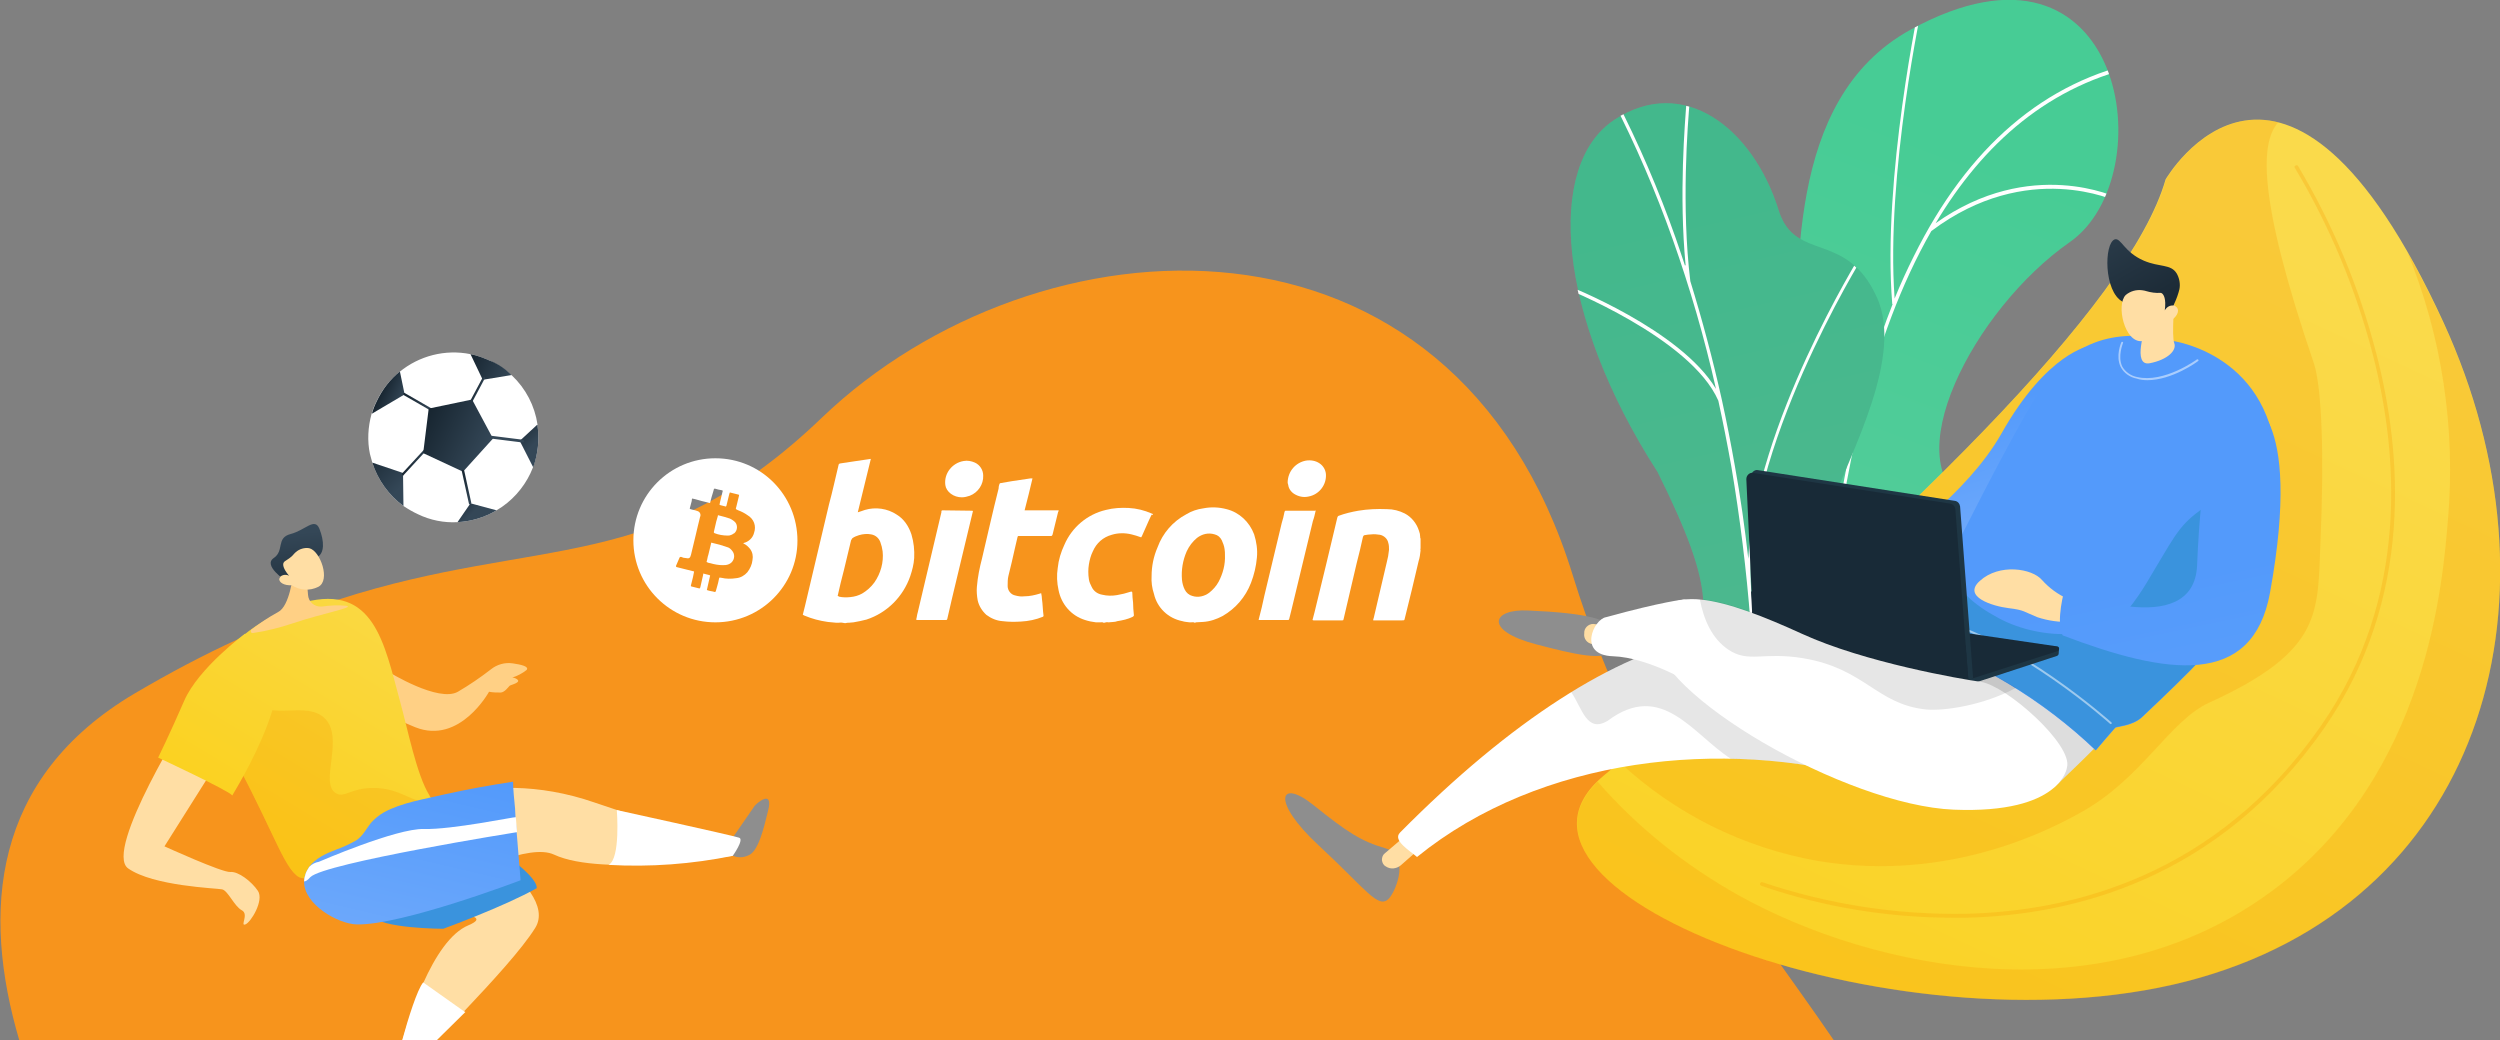 <?xml version="1.0" encoding="UTF-8"?>
<!-- Generator: Adobe Illustrator 25.3.1, SVG Export Plug-In . SVG Version: 6.00 Build 0)  -->
<svg xmlns="http://www.w3.org/2000/svg" xmlns:xlink="http://www.w3.org/1999/xlink" version="1.1" id="Layer_1" x="0px" y="0px" viewBox="0 0 633.9 263.8" style="enable-background:new 0 0 633.9 263.8;" xml:space="preserve">
<rect x="0" y="0" width="633.9" height="263.8" fill="#808080" stroke="none"/>
<style type="text/css">
	.st0{fill:#F7941C;}
	.st1{clip-path:url(#SVGID_2_);}
	.st2{fill:url(#SVGID_3_);}
	.st3{fill:#FFFFFF;}
	.st4{fill:url(#SVGID_4_);}
	.st5{opacity:0.15;fill:#344757;enable-background:new    ;}
	.st6{clip-path:url(#SVGID_6_);}
	.st7{fill:url(#SVGID_7_);}
	.st8{opacity:0.25;}
	.st9{fill:#F99900;}
	.st10{opacity:0.25;fill:#F99900;enable-background:new    ;}
	.st11{fill:#8E8E8E;}
	.st12{fill:#FFDEA4;}
	.st13{opacity:0.1;}
	.st14{fill:#DDDDDD;}
	.st15{fill:url(#SVGID_8_);}
	.st16{fill:url(#SVGID_9_);}
	.st17{fill:#3A93DD;}
	.st18{fill:url(#SVGID_10_);}
	.st19{opacity:0.5;fill:#FFFFFF;enable-background:new    ;}
	.st20{fill:url(#SVGID_11_);}
	.st21{fill:#1E3644;}
	.st22{fill:#182A37;}
	.st23{fill:#FFD085;}
	.st24{fill:url(#SVGID_12_);}
	.st25{fill:url(#SVGID_13_);}
	.st26{fill:url(#SVGID_14_);}
	.st27{fill:url(#SVGID_15_);}
	.st28{fill:url(#SVGID_16_);}
	.st29{fill:url(#SVGID_17_);}
	.st30{fill:url(#SVGID_18_);}
	.st31{fill:url(#SVGID_19_);}
	.st32{fill:url(#SVGID_20_);}
	.st33{fill:url(#SVGID_21_);}
	.st34{fill:url(#SVGID_22_);}
	.st35{fill:url(#SVGID_23_);}
	.st36{fill:url(#SVGID_24_);}
	.st37{fill:url(#SVGID_25_);}
	.st38{fill:url(#SVGID_26_);}
</style>
<g>
	<g id="Layer_1_1_">
		<path class="st0" d="M398.8,145.9c-30.4-98.8-136-92.1-190.4-40C166.1,146.5,137,135.5,85.9,152l0,0c-1.6,0.5-3.3,1.1-5,1.7    c-5.4,1.9-11,4.1-16.9,6.7l-0.9,0.4l0,0l-2.4,1.1l0,0l-0.2,0.1c-9,4.1-17.8,8.8-26.3,13.8c-36.4,21.5-38.9,55.5-29.3,88h460.1    C443.4,232.1,415.2,199,398.8,145.9z"></path>
		<g>
			<defs>
				<path id="SVGID_1_" d="M482.5,230.4c-16.8-34.5,6.8-50.7,15.8-59.5c13.7-13.2,21.2-33,1.4-42.9s0.6-49.5,25.1-66.6      c24-16.7,14.2-83.7-40.3-53.9c-32.5,17.8-28,63.5-29.8,87.1s-28.5,24.1-19.7,53.6c7.5,25.2,17.4,55.8,5.9,72.2      S490.8,247.3,482.5,230.4z"></path>
			</defs>
			<clipPath id="SVGID_2_">
				<use xlink:href="#SVGID_1_" style="overflow:visible;"></use>
			</clipPath>
			<g class="st1">
				
					<linearGradient id="SVGID_3_" gradientUnits="userSpaceOnUse" x1="1038.496" y1="526.505" x2="963.736" y2="330.425" gradientTransform="matrix(1 0 0 -1 -527.69 568.15)">
					<stop offset="0" style="stop-color:#47CC95"></stop>
					<stop offset="1" style="stop-color:#5CCC9D"></stop>
				</linearGradient>
				<path class="st2" d="M524.9,61.4c-24.5,17.1-41,51.5-22.8,65.8c16.1,12.6,10,30.4-3.7,43.7c-6.8,6.6-21.8,17.4-21.7,36.9      c-1.2-0.2,11.3,31.3,10.1,31.7c-5.5,1.5-16.5-3.2-16.7,4l-32.8-13.4c0.9-7.7,3.8-15.1,8.4-21.3c11.5-16.4-3.1-35.3-10.6-60.5      c-8.8-29.5,17.9-30,19.7-53.6S452,25.3,484.5,7.5C539-22.3,548.9,44.7,524.9,61.4z"></path>
				<path class="st3" d="M543.4,16.5l-0.1-1c-24.8,5-44.3,21.7-58.1,49.6c-1.7,3.4-3.3,6.9-4.8,10.6c-2.3-31.7,7.1-75,7.2-75.4      l-0.7-0.3c-0.1,0.5-9.7,45.1-7.1,77.1h0.1c-8.1,20.5-13.7,45.9-16.6,75.6c-0.6,6-1,11.9-1.4,17.8c-5.4-27.6-27.2-47.4-27.5-47.6      l-0.4,0.8c0.2,0.2,23.5,21.3,27.7,50.1c-0.3,6.4-0.6,12.8-0.7,18.9l0,0c-0.2,11-0.1,21.5,0.2,31l0.7-0.2      c-0.3-9.4-0.4-19.8-0.2-30.7c8.6-44.6,55.1-53.1,55.5-53.1v-1c-0.4,0-45,8.3-55.4,50.3c0.3-11.7,1-23.9,2.2-36.2      c3.1-31.5,10.2-67.1,25.7-94.2c24.4-18.4,46.9-7.6,47.1-7.5l0.2-0.9c-0.2-0.1-22.1-10.7-46.2,6.4      C502.8,36.5,519.7,21.3,543.4,16.5z M439.5,213l-0.5,0.6c0.5,0.6,1,1.1,1.5,1.7c2.1,2.2,6,6.3,10,11.3l0.8-0.2      c-3.3-4.1-6.7-8.1-10.4-11.8C440.2,213.8,439.6,213.1,439.5,213z"></path>
			</g>
		</g>
		
			<linearGradient id="SVGID_4_" gradientUnits="userSpaceOnUse" x1="920.845" y1="514.523" x2="867.605" y2="282.653" gradientTransform="matrix(-1 0 0 -1 1343.52 568.15)">
			<stop offset="0" style="stop-color:#47CC95"></stop>
			<stop offset="1" style="stop-color:#5CCC9D"></stop>
		</linearGradient>
		<path class="st4" d="M473.1,199c-2.1-1.8,1.9,5.7-0.9,5.7c-5.7,0-2.9,5.3-18.7,1.7h-44.3c3.2-13.4,13.6-27,17.1-34.1    c7.4-15,9.4-21.6-6-52.6c-25.8-40-28.3-77.9-11-89.3c17.6-11.6,35.2,2.1,41.7,22.9c4.1,13.3,17.2,5,24.9,22.1    c6.8,15-6.5,38.8-11.3,52.3C452,162.7,467.9,179.4,473.1,199z"></path>
		<path class="st5" d="M473.1,199c-2.1-1.8,1.9,5.7-0.9,5.7c-5.7,0-2.9,5.3-18.7,1.7h-44.3c3.2-13.4,13.6-27,17.1-34.1    c7.4-15,9.4-21.6-6-52.6c-25.8-40-28.3-77.9-11-89.3c17.6-11.6,35.2,2.1,41.7,22.9c4.1,13.3,17.2,5,24.9,22.1    c6.8,15-6.5,38.8-11.3,52.3C452,162.7,467.9,179.4,473.1,199z"></path>
		<g>
			<defs>
				<path id="SVGID_5_" d="M470.5,228.4c16.8-37.8-23.9-50.3-6-100.7c4.8-13.4,18.1-37.3,11.3-52.3c-7.7-17.1-20.8-8.7-24.9-22.1      c-6.5-20.8-24.1-34.5-41.7-22.9c-17.3,11.4-14.8,49.3,11,89.4c15.4,31,13.5,37.6,6,52.6c-5.2,10.5-25.3,35.2-15.4,52.3      S464.3,242.3,470.5,228.4z"></path>
			</defs>
			<clipPath id="SVGID_6_">
				<use xlink:href="#SVGID_5_" style="overflow:visible;"></use>
			</clipPath>
			<g class="st6">
				<path class="st3" d="M444,149.1c-2.4-34.3,28.1-83.6,28.4-84.1l-0.6-0.4c-0.3,0.5-26.8,43.2-28.5,77.1c-0.9-8-2-15.8-3.4-23.5      c-1-5.7-2.1-11.3-3.3-16.8l0,0l0,0c-2.3-10.3-5-20.4-8-30.1l0,0c-2.3-19-0.7-39.5-0.1-46.3c0.1-1.6,0.2-2.2,0.2-2.4l-0.8,0.1      c0,0.1-0.1,1.1-0.2,2.3c-0.5,6.3-2,24.4-0.3,42.2c0,0,0,0.1-0.1,0.1s-0.1,0-0.1-0.1c-0.8-2.3-1.5-4.6-2.3-6.8      c-4.3-12.2-9.4-24-15.3-35.5c-1-1.9-2.1-3.8-3.2-5.6c-1.4-2.4-2.9-4.9-4.1-7.5l-0.7,0.4c1.2,2.6,2.7,5.1,4.1,7.5      c1.1,1.8,2.2,3.7,3.1,5.5c5.9,11.4,11,23.3,15.3,35.4c4.4,12.4,8.1,25.1,11,38c-9-15-37.3-26.1-38.6-26.6l-0.3,0.8      c0.3,0.1,32.5,12.8,39.5,28.8c1.2,5.5,2.3,11.1,3.3,16.7c4.4,26.1,6.5,52.5,6,78.9c0,3-0.1,6.1-0.2,9.2h0.8      c0.1-3.1,0.2-6.1,0.2-9.2C446.1,181.1,445.5,165,444,149.1L444,149.1z M412,191.6c4.5,4.7,8.8,9.6,12.7,14.8h1      c-4.1-5.4-8.4-10.5-13.1-15.4L412,191.6z"></path>
			</g>
		</g>
		
			<linearGradient id="SVGID_7_" gradientUnits="userSpaceOnUse" x1="2037.162" y1="507.231" x2="2214.942" y2="127.461" gradientTransform="matrix(-1 0 0 -1 2613.84 568.15)">
			<stop offset="0" style="stop-color:#FADA4B"></stop>
			<stop offset="1" style="stop-color:#FBCC04"></stop>
		</linearGradient>
		<path class="st7" d="M549.1,45.5c0,0,30-51.9,70.5,36.3c31.5,68.7,11.2,145.1-61.8,166.1s-186.9-21.4-151.2-51.2    C482.5,133.4,540,77.3,549.1,45.5z"></path>
		<g class="st8">
			<path class="st9" d="M586.7,92.1c2.1,6.3,2.6,24.2,1.7,44.8c-0.8,18.4,0.9,28-28.3,41.3c-10,4.6-16.9,19.1-32.3,27.7     c-7,3.9-33.1,18.1-66.9,12.4c-18.8-3.3-36.3-12-50.2-25c73.9-61.9,129.6-116.6,138.5-147.8c0,0,10.9-18.9,28.5-14.5     C573.4,35.8,571.9,48.7,586.7,92.1z"></path>
		</g>
		<g class="st8">
			<path class="st9" d="M441,227.1c34.5,19.1,92.1,30.7,135.1-1.2c39.8-29.5,43.3-79,44.6-94.1c2-23.1-1.5-46.4-10.3-67.9     c3,5.2,6,11.2,9.2,18c31.5,68.7,11.2,145.1-61.8,166.1c-71.8,20.6-183.4-20.1-152.7-49.8C415.2,209.8,427.4,219.5,441,227.1z"></path>
		</g>
		<path class="st10" d="M495.3,232.7c1,0,2,0,3.1,0c26.7-0.6,64.1-9.4,91-48.2c22.7-32.8,19.7-69.7,13.1-95    c-4.3-16.7-11-32.6-19.8-47.4c-0.1-0.2-0.4-0.3-0.7-0.1c-0.2,0.1-0.3,0.4-0.1,0.6c0,0,0,0,0,0c8.8,14.7,15.4,30.6,19.7,47.1    c6.5,25.1,9.5,61.7-13,94.2c-26.7,38.5-63.8,47.2-90.2,47.8c-17.5,0.3-34.9-2.4-51.5-8c-0.2-0.1-0.5,0-0.6,0.3c0,0,0,0,0,0    c-0.1,0.2,0,0.5,0.3,0.6c0,0,0,0,0,0C462.2,230,478.7,232.7,495.3,232.7z"></path>
		<path class="st11" d="M352.2,227.8c1.9-2.1,5.3-10.9-0.9-12.7s-9.7-4.1-18.3-11c-8.6-6.9-10.8-1,1.3,10.2    C346.5,225.6,349.5,230.7,352.2,227.8z"></path>
		<path class="st12" d="M360.3,214.9l-5.1,4.5c-1.1,0.9-2.6,1.1-3.8,0.3c-0.6-0.3-0.9-0.9-1-1.6c0-0.7,0.2-1.3,0.7-1.7l7.5-6.4    L360.3,214.9z"></path>
		<path class="st3" d="M513.7,171.9c9,7.9-9.8,33.9-40,25.5c-36.5-10.2-83-5.6-114.4,19.9c-1.8-1.6-6.3-4.2-4.3-6.2    c28.3-28.6,54.5-45.1,76.3-49.5C464.1,154.9,487.9,149.3,513.7,171.9z"></path>
		<g class="st13">
			<path d="M407.6,182.8c-5.3,3.1-6.4-3.2-9.2-7.3c11.7-7.2,22.8-11.9,32.8-13.9c32.8-6.7,56.6-12.2,82.4,10.3     c9,7.9-9.8,33.9-40,25.5c-11.3-3.1-23-4.8-34.7-5C429.3,186.3,421.4,172.4,407.6,182.8z"></path>
		</g>
		<path class="st14" d="M519,199l1.8,0.7c0,0,12-11.3,14.2-14.2c2.6-3.5-26.8-12.5-36.4-24.3c-10-12.4-2.1,14.7-2.1,14.7L519,199z"></path>
		
			<linearGradient id="SVGID_8_" gradientUnits="userSpaceOnUse" x1="2040.545" y1="463.635" x2="2022.945" y2="404.975" gradientTransform="matrix(-1 0 0 -1 2539.94 568.15)">
			<stop offset="0" style="stop-color:#539AFB"></stop>
			<stop offset="1" style="stop-color:#89B8FA"></stop>
		</linearGradient>
		<path class="st15" d="M529.9,87.7c0,0-10.7,1.5-22.4,22.2c-8.8,15.6-27.9,28.5-27.9,28.5l-2,12.3l15.8,2.8l5.7-3.7l15.5-32.9    L529.9,87.7z"></path>
		
			<linearGradient id="SVGID_9_" gradientUnits="userSpaceOnUse" x1="1940.616" y1="255.245" x2="1866.946" y2="-12.575" gradientTransform="matrix(-1 -6.000000e-02 6.000000e-02 -1 2458.537 521.34)">
			<stop offset="0" style="stop-color:#539AFB"></stop>
			<stop offset="1" style="stop-color:#89B8FA"></stop>
		</linearGradient>
		<path class="st16" d="M550.6,86.4c0,0,26.3,3.2,26.8,33.5c0.5,27.9-9.6,38.7-34.3,62c-2.5,2.3-6.5,2.3-6.8,2.7    c-1.6,1.8-3.2,3.7-4.9,5.7c-13.4-12.8-29.5-22.5-47-28.4c0,0,23.1-47.7,33.2-63.5C528.1,82,543.8,84.8,550.6,86.4z"></path>
		<path class="st17" d="M506.9,156.8c11.1,5.9,26.8,5.3,32.6-2.1c4.3-5.5,5.1-7.6,10.4-16.3c4.3-7,6.3-8.1,15.7-14    c4.3-2.8,8.2-6.2,11.4-10.2c0.3,1.9,0.4,3.8,0.4,5.6c0.5,27.9-9.6,38.7-34.3,62c-2.5,2.3-6.5,2.3-6.8,2.7    c-1.6,1.8-3.2,3.7-4.9,5.7c-13.4-12.8-29.5-22.5-47-28.4c0,0,3.9-7.6,8.9-18.1C497,149.9,499.8,153,506.9,156.8z"></path>
		<path class="st12" d="M525.1,157.7c-2.9,0.1-5.8-0.3-8.5-1.2c-3.5-1.4-3.2-1.8-7.3-2.3s-11.8-2.9-7.3-6.9    c4.9-4.5,13.3-3.2,15.8-0.2c1.8,2,4,3.6,6.4,4.7L525.1,157.7z"></path>
		
			<linearGradient id="SVGID_10_" gradientUnits="userSpaceOnUse" x1="1922.323" y1="260.277" x2="1848.653" y2="-7.543" gradientTransform="matrix(-1 -6.000000e-02 6.000000e-02 -1 2458.537 521.34)">
			<stop offset="0" style="stop-color:#539AFB"></stop>
			<stop offset="1" style="stop-color:#89B8FA"></stop>
		</linearGradient>
		<path class="st18" d="M569.5,101.5c0,0,14.6,1.7,6.1,48.7c-4.4,24.4-26.3,20.9-52.6,10.9c-1.8-3.7,0.5-11.6,0.5-11.6    s32.8,13.5,33.6-6.2C558,121.1,561,99.1,569.5,101.5z"></path>
		<path class="st19" d="M544.5,96.4c6.2,0,12.6-4.6,12.9-4.9c0.1-0.1,0.1-0.2,0-0.3c-0.1-0.1-0.2-0.1-0.3-0.1    c-0.1,0.1-8.4,6.1-15.2,4.5c-1.6-0.3-3-1.3-3.8-2.7c-1.2-2.6,0.2-5.8,0.2-5.9c0.1-0.1,0-0.3-0.1-0.3c0,0,0,0,0,0    c-0.1-0.1-0.3,0-0.3,0.1c-0.1,0.1-1.5,3.5-0.2,6.2c0.8,1.6,2.4,2.7,4.1,3C542.6,96.3,543.6,96.4,544.5,96.4z"></path>
		<path class="st19" d="M535.2,183.6c0.1,0,0.1,0,0.2-0.1c0.1-0.1,0.1-0.2,0-0.3c-0.2-0.2-23.8-21.3-45-26.5c-0.1,0-0.2,0-0.3,0.2    c0,0,0,0,0,0c0,0.1,0,0.3,0.2,0.3c0,0,0,0,0,0c21.1,5.2,44.6,26.2,44.8,26.4C535.1,183.5,535.1,183.6,535.2,183.6z"></path>
		<path class="st12" d="M551.4,75.8c0,0-0.8,9.4-0.1,11.2s-1.6,4.2-6.2,5.1s-1-9.4-1-9.4L551.4,75.8z"></path>
		
			<linearGradient id="SVGID_11_" gradientUnits="userSpaceOnUse" x1="-3684.782" y1="904.327" x2="-3700.362" y2="943.897" gradientTransform="matrix(0.99 -0.15 -0.15 -0.99 4333.873 425.261)">
			<stop offset="0" style="stop-color:#172530"></stop>
			<stop offset="1" style="stop-color:#344757"></stop>
		</linearGradient>
		<path class="st20" d="M538.2,76.5c-4.8-2.6-4.7-14.8-2-15.8c1.6-0.5,2.3,3.2,7.4,5.4c4,1.7,6.8,0.8,8.3,3.2c0.7,1.2,1,2.7,0.7,4.1    c-0.3,1.2-0.7,2.3-1.2,3.4c-0.7,1.6-0.6,1.5-0.8,2c-0.9,2-2.2,3.8-3.6,5.4c-0.3-0.8-0.8-1.6-1.2-2.4c-0.6-1-1.4-1.9-2.2-2.7    C541.4,77.3,539.5,77.3,538.2,76.5z"></path>
		<path class="st12" d="M549.8,81.7c-1.2,2.7-3.8,4.5-6.7,4.8c-4.4,0.4-6.6-9.2-4.1-11.7c1.2-1,2.7-1.4,4.2-1.2    c0.9,0.1,1.3,0.4,2.8,0.6s1.8-0.1,2.2,0.2s1.1,1.3,0.7,4.3c0.5-0.9,1.4-1.4,2.4-1.2c0.3,0.1,0.5,0.3,0.7,0.5    C552.7,78.9,552,80.5,549.8,81.7z"></path>
		<path class="st21" d="M521.6,164c0.2,0,0.4,0.2,0.5,0.4c0,0-0.1,1.2-0.1,1.3c0,0.3-0.2,0.5-0.4,0.6l-22.3,7.3l-41.8-16.3l19.8,1.5    L521.6,164z"></path>
		<path class="st22" d="M521.6,163.9c0.3,0,0.5,0.3,0.5,0.6c0,0.3-0.2,0.5-0.4,0.6l-22.4,7.2l-41.8-16.4l19.8,1.5L521.6,163.9z"></path>
		<path class="st21" d="M500.3,172l-3.3-43.6c-0.1-0.7-0.6-1.3-1.3-1.4l-50-7.8c-0.4-0.1-0.9,0.1-1.2,0.4c-0.3,0.3-0.5,0.7-0.5,1.2    l1.9,40.6c0,0.7,0.5,1.3,1.2,1.4l52,9.6L500.3,172z"></path>
		<path class="st22" d="M499.2,173.6l-3.4-44.5c-0.1-0.7-0.6-1.3-1.3-1.4l-50-7.8c-0.4-0.1-0.9,0.1-1.2,0.4    c-0.3,0.3-0.5,0.7-0.5,1.2l1.9,40.6c0,0.7,0.5,1.3,1.2,1.4L499.2,173.6z"></path>
		<path class="st22" d="M499.2,173.6l-53.4-10.1c-0.7-0.1-1.2-0.7-1.2-1.4l-0.6-12.2c15.9,9,35.8,10.2,54.4,13.8L499.2,173.6z"></path>
		<path class="st11" d="M408.9,164.5c0.7-2.5,2.3-5.3-3.4-7.4c-4.2-1.5-11.4-2-18-2.3c-9.2-0.5-11.4,5.1,2.1,8.6    C398.4,165.7,407.8,168.1,408.9,164.5z"></path>
		<path class="st12" d="M401.7,160.6c-0.2,1.3,0.7,2.5,2,2.7c2.7,0.4,2.2-1,2.3-2.4s1.2-2.4-2-2.7    C402.7,158.2,401.6,159.3,401.7,160.6C401.7,160.6,401.7,160.6,401.7,160.6z"></path>
		<path class="st3" d="M429.7,152.5L427,152c0,0-5.3,0.5-19.8,4.5c-3.1,0.5-7.3,9.6,1.8,9.9s20.2,7.1,20.2,7.1L429.7,152.5z"></path>
		<path class="st3" d="M524.1,194.6c0,0-1.3,11.8-28.7,10.7c-27.3-1.1-76.2-29.4-75.8-44.3s18.5-8.9,37.3-0.3    c15.9,7.3,40.4,11.5,45.4,12.2C508.8,173.9,525.7,188.9,524.1,194.6z"></path>
		<g class="st13">
			<path d="M488.4,179.9c-12.6-1.3-15.5-10.4-31.2-13c-10.2-1.7-13.8,1.3-19-2.2c-4.1-2.8-6.2-7.5-7.2-12.8c7,0.6,16.4,4.3,26,8.7     c15.4,7.1,39,11.2,44.9,12.2c0.2,0,4.2-1.4,4.2-1.4s3,1.7,5.1,3C502.8,178.9,493,180.3,488.4,179.9z"></path>
		</g>
		<path class="st23" d="M130,168.2c-2-0.3-4,0.3-5.5,1.5c-2.7,2.1-5.5,4-8.4,5.7c-4.9,2.8-17.5-5-17.5-5l-4.8,6.1    c0,0,0.3,3.4,11.5,7.9c11.3,4.5,18.7-9,18.7-9c1,0.2,2,0.2,3,0.2c1-0.1,1.9-1.4,2.2-1.7s3.6-0.9,1.5-1.9c-0.2-0.1-0.5-0.2-0.8-0.2    c1.3-0.4,2.6-1.1,3.6-1.9C134.3,169,132.1,168.5,130,168.2z"></path>
		<path class="st12" d="M135.7,235.3c-3.3,5.3-11,13.7-18.1,21.2c-2.5,2.6-5,5.2-7.2,7.4H102c1.4-5,3.2-9.9,5.3-14.6l0,0    c3-6.7,6.9-12.8,11.5-14.7c2.1-0.9,2.4-1.5,1.6-2c-1.4-0.8-6-1.2-11.5-1.6c-4.6-0.4-9.7-0.8-14-1.5h-0.3c-4.6-0.8-8-2.1-8.4-4.2    c-0.2-2.1,0.3-4.1,1.4-5.9c0.2-0.4,0.4-0.8,0.7-1.2l0,0c0.8-1.3,1.7-2.5,2.7-3.6c1.8-2.1,3.9-3.9,6.2-5.5c0.8-0.6,1.7-1.1,2.6-1.6    h0c2.6-1.4,5.2-2.2,7.1-1.8c0.5,0.2,1,0.4,1.5,0.7h0.1c1.3,0.7,3.5,1.9,6,3.4c1.3,0.8,2.8,1.7,4.3,2.7l0.8,0.6    c2.4,1.6,4.9,3.4,7.2,5.3c1.9,1.5,3.6,3.2,5.3,4.9c0.9,0.9,1.7,1.9,2.4,3C136.6,229.4,137.4,232.6,135.7,235.3z"></path>
		<path class="st17" d="M122.5,212.9c0,0,13.8,8.6,13.6,12.3c-8.1,4.6-23.7,10.3-23.7,10.3s-16,0-18.3-3.4S109.9,208.9,122.5,212.9z    "></path>
		<path class="st12" d="M100.2,207c0,0,21.5-13.6,50.6-3.5c29.1,10,36.7,8.9,36.7,8.9l-1.3,4.5c0,0-33.3,5.6-45.7-0.2    c-12.5-5.8-57.3,28.8-63,4.5L100.2,207z"></path>
		
			<linearGradient id="SVGID_12_" gradientUnits="userSpaceOnUse" x1="718.838" y1="425.314" x2="685.278" y2="301.064" gradientTransform="matrix(0.961 0.277 0.277 -0.961 -699.87 353.916)">
			<stop offset="0" style="stop-color:#FADA4B"></stop>
			<stop offset="1" style="stop-color:#FBCC04"></stop>
		</linearGradient>
		<path class="st24" d="M77.7,222.6c-0.2,0-0.4,0.1-0.6,0.1c-0.8,0-1.5-0.3-2.1-0.9c-3.7-3.2-7.2-14.9-18.6-34.8    c-4.9-8.5-3.5-15.4,0.3-20.6c0.1-0.2,0.3-0.4,0.4-0.6c6.8-8.9,20.1-13.1,20.1-13.1c17.6-4.6,20.2,10.3,24.2,25    c2,7.2,4.2,18.7,7.5,24c0.1,0.2,0,0.2,0.3,0.4l0,0c0.2,1,1.1,1.9,1.2,2.1C110.8,205.8,84,221.5,77.7,222.6z"></path>
		
			<linearGradient id="SVGID_13_" gradientUnits="userSpaceOnUse" x1="692.24" y1="403.473" x2="683.87" y2="424.723" gradientTransform="matrix(0.961 0.277 0.277 -0.961 -699.87 353.916)">
			<stop offset="0" style="stop-color:#172530"></stop>
			<stop offset="1" style="stop-color:#344757"></stop>
		</linearGradient>
		<path class="st25" d="M72.4,147.2c0,0-5.8-3.8-3-5.7s0.5-5.1,4.3-6.1s6.1-4.3,7.3-1.3s1.4,6.3-0.7,7.2S73.6,148.6,72.4,147.2z"></path>
		<path class="st10" d="M77.7,222.6c-0.2,0-0.4,0.1-0.6,0.1c-0.8,0-1.5-0.3-2.1-0.9c-3.7-3.2-7.2-14.9-18.6-34.8    c-4.9-8.5-3.5-15.4,0.3-20.6c0.1-0.2,0.3-0.4,0.4-0.6c3.8,0.2,5.7,1.2,6.7,2.5c2.1,2.9-1.2,6.7,1.3,9.8c3.6,4.5,12.5-0.3,17.1,3.9    c5.4,5-1.5,16.8,3.1,19.2c2.1,1.1,3.6-1.3,9-1.4c7.6-0.2,11,4.6,14.1,3c0.3-0.1,0.5-0.3,0.8-0.5c0.4,0.7,0.8,1.4,1.2,2.1    C110.7,205.8,84,221.5,77.7,222.6z"></path>
		<path class="st23" d="M78.1,150.8c0.1,1.8,1.6,3.1,3.4,3c0,0,0.1,0,0.1,0c2.1-0.3,4.1-0.4,6.2-0.2c2.4,0.4-6,1.9-13.4,4.4    c-3.3,1.1-6.7,2-10.2,2.5c-0.3,0.1-0.6-0.1-0.6-0.4c0-0.2,0-0.4,0.2-0.5c2.1-1.6,4.3-3.1,6.7-4.4c3-1.5,3.8-9.5,3.8-9.5l3.5,1.5    L78.1,150.8z"></path>
		<path class="st12" d="M74,148.4c2,1.3,4.5,1.5,6.7,0.4c3.2-1.6,0.5-9.2-2.3-9.8c-1.2-0.2-2.5,0.2-3.4,1c-0.6,0.5-0.7,0.9-1.7,1.6    s-1.2,0.7-1.4,1.1s-0.2,1.4,1.4,3.3c-0.7-0.4-1.6-0.3-2.2,0.2c-0.1,0.2-0.2,0.4-0.3,0.6C70.8,147.7,72,148.5,74,148.4z"></path>
		
			<linearGradient id="SVGID_14_" gradientUnits="userSpaceOnUse" x1="735.436" y1="377.891" x2="740.186" y2="281.791" gradientTransform="matrix(0.961 0.277 0.277 -0.961 -699.87 353.916)">
			<stop offset="0" style="stop-color:#539AFB"></stop>
			<stop offset="1" style="stop-color:#89B8FA"></stop>
		</linearGradient>
		<path class="st26" d="M132,223.2c0,0-29.9,11.4-41.5,11.2c-4.8-0.1-13.5-5.1-13.4-10.9c0-0.5,0.1-1.1,0.3-1.6c0,0,0-0.1,0-0.1    c0.2-0.7,0.6-1.4,1-2l0,0c1.6-2.2,4.3-3.4,6.9-4.4c1.7-0.6,3.4-1.4,5-2.3c1.8-1.2,2.5-2.9,3.8-4.5c0.9-1,2-1.9,3.2-2.6    c4.5-2.5,10.5-3.4,15.5-4.6c5.8-1.3,11.5-2.3,17.3-3.2c0,2.2,0.3,4.5,0.5,6.8c0,0.7,0.1,1.3,0.1,2l0.3,4L132,223.2z"></path>
		<path class="st3" d="M131.1,211c0,0-48.8,7.8-52.4,11.4c-0.7,0.8-1.2,1.1-1.6,1.1c0-0.5,0.1-1.1,0.3-1.6c0,0,0-0.1,0-0.1    c0.2-0.7,0.6-1.4,1-2l0,0c0.7-0.7,1.5-1.1,2.5-1.3c0,0,19.6-8.5,26.6-8.3s22.9-3.1,23.3-3l0,0L131.1,211z"></path>
		<path class="st11" d="M185.8,217l0.3,0.1c1.4,0.5,2.9,0.3,4.2-0.5c2-1.4,3.2-5.8,4.5-11.2s-3-1.7-3.5-1s-7.1,10.3-7.1,10.3    L185.8,217z"></path>
		<path class="st3" d="M117.6,256.4l-10.3-7.3l0,0c-1.5,1.8-3.8,9.1-5.3,14.6h8.8l7.2-7.1L117.6,256.4z"></path>
		<path class="st3" d="M156.4,205.4c0,0,1,12.4-2.1,13.9c10.6,0.6,21.2-0.2,31.5-2.3c0,0,3-4.2,1.6-4.6    C185.2,211.7,156.4,205.4,156.4,205.4z"></path>
		<path class="st12" d="M48.1,180.8c0,0-22,34.9-15.6,39.4c6.4,4.5,22.3,5,23.8,5.3s3.1,4.3,5,5.3s-0.5,4.1,0.9,3.6s4.8-6.1,3.2-8.5    c-1.6-2.4-5-5-7-4.8s-16.7-6.5-16.7-6.5l15.7-24.9L48.1,180.8z"></path>
		
			<linearGradient id="SVGID_15_" gradientUnits="userSpaceOnUse" x1="695.629" y1="431.582" x2="662.069" y2="307.322" gradientTransform="matrix(0.961 0.277 0.277 -0.961 -699.87 353.916)">
			<stop offset="0" style="stop-color:#FADA4B"></stop>
			<stop offset="1" style="stop-color:#FBCC04"></stop>
		</linearGradient>
		<path class="st27" d="M62.1,160.7c0,0-11.8,8.7-15.4,17s-6.6,14.4-6.6,14.4s18,8.4,18.8,9.6C61.8,196.8,81.8,163.5,62.1,160.7z"></path>
		<path class="st3" d="M125.9,129.4c-3,1.8-6.4,2.8-9.9,3c-3.4,0.2-6.9-0.5-10-2c-1.3-0.6-2.5-1.3-3.7-2.1c-3.7-2.7-6.5-6.6-7.9-11    c-0.2-0.7-0.4-1.5-0.6-2.2c-0.7-3.3-0.5-6.8,0.4-10.1c0.3-1.1,0.7-2.1,1.2-3.1c1.4-3,3.4-5.6,5.9-7.6c5-4.1,11.6-5.8,18-4.5    c1.6,0.3,3.2,0.9,4.8,1.6c2.1,1,4,2.3,5.7,3.8c3.5,3.3,5.8,7.7,6.5,12.5c0,0.1,0,0.2,0,0.3c0.5,3.6,0.1,7.2-1.2,10.6    c-0.2,0.5-0.4,0.9-0.6,1.4C132.7,123.8,129.7,127.2,125.9,129.4z"></path>
		
			<linearGradient id="SVGID_16_" gradientUnits="userSpaceOnUse" x1="1548.407" y1="195.245" x2="1555.437" y2="195.245" gradientTransform="matrix(0.72 0.69 0.69 -0.72 -1119.324 -820.019)">
			<stop offset="0" style="stop-color:#172530"></stop>
			<stop offset="1" style="stop-color:#344757"></stop>
		</linearGradient>
		<path class="st28" d="M135.2,118.5l-3.2-6.3l-0.2-0.4l0.3-0.3l4-3.7l0.2-0.1c0,0.1,0,0.2,0,0.3    C136.8,111.5,136.4,115.1,135.2,118.5z"></path>
		
			<linearGradient id="SVGID_17_" gradientUnits="userSpaceOnUse" x1="1082.362" y1="-478.875" x2="1094.112" y2="-478.875" gradientTransform="matrix(0.908 0.419 0.419 -0.908 -663.71 -796.758)">
			<stop offset="0" style="stop-color:#172530"></stop>
			<stop offset="1" style="stop-color:#344757"></stop>
		</linearGradient>
		<path class="st29" d="M129.7,95.1l-7.3,1.2l-3.1-6.5c1.6,0.3,3.2,0.9,4.8,1.6C126.2,92.2,128.1,93.5,129.7,95.1z"></path>
		
			<linearGradient id="SVGID_18_" gradientUnits="userSpaceOnUse" x1="1065.812" y1="-494.78" x2="1071.502" y2="-494.78" gradientTransform="matrix(0.908 0.419 0.419 -0.908 -663.71 -796.758)">
			<stop offset="0" style="stop-color:#172530"></stop>
			<stop offset="1" style="stop-color:#344757"></stop>
		</linearGradient>
		<path class="st30" d="M102.6,100l-8.3,4.9c0.3-1.1,0.7-2.1,1.2-3.1c1.4-3,3.4-5.6,5.9-7.6L102.6,100z"></path>
		
			<linearGradient id="SVGID_19_" gradientUnits="userSpaceOnUse" x1="1525.157" y1="163.97" x2="1538.467" y2="163.97" gradientTransform="matrix(0.72 0.69 0.69 -0.72 -1119.324 -820.019)">
			<stop offset="0" style="stop-color:#172530"></stop>
			<stop offset="1" style="stop-color:#344757"></stop>
		</linearGradient>
		<path class="st31" d="M102.3,128.3c-3.7-2.7-6.5-6.6-7.9-11l7.7,2.6h0.1v0.7L102.3,128.3z"></path>
		
			<linearGradient id="SVGID_20_" gradientUnits="userSpaceOnUse" x1="1550.247" y1="172.098" x2="1556.317" y2="172.098" gradientTransform="matrix(0.72 0.69 0.69 -0.72 -1119.324 -820.019)">
			<stop offset="0" style="stop-color:#172530"></stop>
			<stop offset="1" style="stop-color:#344757"></stop>
		</linearGradient>
		<path class="st32" d="M125.9,129.4c-3,1.8-6.4,2.8-9.9,3l3.1-4.5l0.2-0.3l0.3,0.1L125.9,129.4z"></path>
		
			<linearGradient id="SVGID_21_" gradientUnits="userSpaceOnUse" x1="1087.262" y1="-484.459" x2="1088.272" y2="-484.459" gradientTransform="matrix(0.908 0.419 0.419 -0.908 -663.71 -796.758)">
			<stop offset="0" style="stop-color:#172530"></stop>
			<stop offset="1" style="stop-color:#344757"></stop>
		</linearGradient>
		<path class="st33" d="M119.2,102.3L119.2,102.3c-0.2-0.1-0.2-0.3-0.1-0.4l3.3-6.2c0.1-0.2,0.3-0.2,0.4-0.1    c0.2,0.1,0.2,0.3,0.1,0.4l-3.3,6.2C119.6,102.3,119.4,102.3,119.2,102.3z"></path>
		
			<linearGradient id="SVGID_22_" gradientUnits="userSpaceOnUse" x1="-2276.993" y1="-864.025" x2="-2275.973" y2="-864.025" gradientTransform="matrix(-8.000000e-02 1 1.14 9.000000e-02 931.536 2463.51)">
			<stop offset="0" style="stop-color:#172530"></stop>
			<stop offset="1" style="stop-color:#344757"></stop>
		</linearGradient>
		<path class="st34" d="M124.4,111.1c-0.1-0.1-0.2-0.2-0.2-0.3c0-0.2,0.2-0.3,0.4-0.3c0,0,0,0,0,0l8,1c0.2,0,0.3,0.2,0.3,0.4    c0,0.2-0.2,0.3-0.4,0.3c0,0,0,0,0,0l-8-1L124.4,111.1z"></path>
		
			<linearGradient id="SVGID_23_" gradientUnits="userSpaceOnUse" x1="1071.174" y1="-493.524" x2="1079.347" y2="-493.524" gradientTransform="matrix(0.908 0.419 0.419 -0.908 -663.71 -796.758)">
			<stop offset="0" style="stop-color:#172530"></stop>
			<stop offset="1" style="stop-color:#344757"></stop>
		</linearGradient>
		<path class="st35" d="M109,104L109,104l-6.6-3.8c-0.1-0.1-0.2-0.3-0.1-0.4c0.1-0.2,0.3-0.2,0.4-0.1c0,0,0,0,0,0l6.6,3.8    c0.2,0.1,0.2,0.3,0.1,0.4c0,0,0,0,0,0C109.3,104.1,109.1,104.1,109,104z"></path>
		
			<linearGradient id="SVGID_24_" gradientUnits="userSpaceOnUse" x1="1079.382" y1="-507.593" x2="1082.682" y2="-507.593" gradientTransform="matrix(0.908 0.419 0.419 -0.908 -663.71 -796.758)">
			<stop offset="0" style="stop-color:#172530"></stop>
			<stop offset="1" style="stop-color:#344757"></stop>
		</linearGradient>
		<path class="st36" d="M102.1,120.5C102.1,120.5,102.1,120.5,102.1,120.5c-0.2-0.2-0.2-0.4-0.1-0.5l5.9-6.4c0.1-0.1,0.3-0.1,0.4,0    c0,0,0,0,0,0c0.1,0.1,0.1,0.3,0,0.4l-5.9,6.4C102.4,120.6,102.2,120.6,102.1,120.5z"></path>
		
			<linearGradient id="SVGID_25_" gradientUnits="userSpaceOnUse" x1="1078.606" y1="-496.006" x2="1096.555" y2="-496.006" gradientTransform="matrix(0.908 0.419 0.419 -0.908 -663.71 -796.758)">
			<stop offset="0" style="stop-color:#172530"></stop>
			<stop offset="1" style="stop-color:#344757"></stop>
		</linearGradient>
		<polygon class="st37" points="107.3,114.9 108.7,103.6 119.7,101.3 125,111.2 117.4,119.6   "></polygon>
		
			<linearGradient id="SVGID_26_" gradientUnits="userSpaceOnUse" x1="1092.812" y1="-507.872" x2="1098.542" y2="-507.872" gradientTransform="matrix(0.908 0.419 0.419 -0.908 -663.71 -796.758)">
			<stop offset="0" style="stop-color:#172530"></stop>
			<stop offset="1" style="stop-color:#344757"></stop>
		</linearGradient>
		<path class="st38" d="M119.1,127.9c-0.1,0-0.2-0.1-0.2-0.2l-1.8-8.2c0-0.2,0.1-0.3,0.2-0.4c0,0,0,0,0,0c0.2,0,0.3,0.1,0.4,0.2    l1.8,8.2c0,0.2-0.1,0.3-0.2,0.4c0,0,0,0,0,0C119.3,127.9,119.2,127.9,119.1,127.9z"></path>
		<path class="st3" d="M227.4,130.5c-2.4-1.6-5.4-2-8.1-1.2c-0.6,0.2-1.1,0.4-1.8,0.6c1.1-4.6,2.2-9,3.3-13.5c-0.1-0.1-0.2,0-0.3,0    c-2.5,0.4-5,0.7-7.4,1.1c-0.4,0.1-0.4,0.1-0.5,0.5c-0.8,3.3-1.5,6.6-2.4,9.9c-2,8.6-4.1,17.2-6.1,25.8c-0.2,0.6-0.3,1.4-0.5,2    c-0.1,0.2,0,0.2,0.2,0.3c0,0,0.1,0.1,0.2,0.1c1.9,0.8,3.8,1.3,5.9,1.6l2.1,0.2h0.7c0.5-0.1,1,0,1.5,0.1h0.2    c0.3-0.1,0.6-0.1,0.9-0.1c0.3,0,0.7-0.1,1.1-0.1c1.1-0.2,2.2-0.4,3.3-0.7c5.2-1.7,9.3-5.8,11.1-11c0.5-1.5,0.9-3,1-4.6    c0.1-2-0.1-4-0.7-6C230.4,133.4,229.2,131.6,227.4,130.5z M221.7,147.7c-0.8,1.1-1.9,2.1-3.1,2.8c-0.9,0.5-1.9,0.8-3,0.9    c-0.9,0.1-1.9,0.1-2.8-0.1c-0.1-0.1-0.2-0.1-0.4-0.2c0.5-2.2,1-4.4,1.6-6.6c0.6-2.5,1.2-5,1.8-7.5c0.1-0.2,0.2-0.3,0.3-0.5    c0.5-0.4,1.1-0.6,1.7-0.8c1-0.3,2.1-0.4,3.1-0.2c1.1,0.2,1.9,0.9,2.3,1.9c0.3,0.8,0.5,1.6,0.6,2.4    C224.1,142.6,223.3,145.4,221.7,147.7z"></path>
		<path class="st3" d="M311,129.1c-1.9-0.5-3.9-0.6-5.9-0.2c-1.5,0.2-3,0.7-4.3,1.5c-3.4,1.8-6,4.8-7.3,8.4c-1,2.3-1.5,4.8-1.5,7.2    c-0.1,1.6,0.1,3.1,0.6,4.6c0.8,3.5,3.6,6.2,7.2,6.9c0.6,0.2,1.2,0.2,1.8,0.3h0.4c0.3,0,0.7-0.1,0.9,0.1h0.2c0,0,0-0.1,0.1-0.1    c0,0,0,0,0,0l0,0c0.6,0,1.2-0.1,1.8-0.1c1.8-0.1,3.5-0.7,5-1.5c3.3-1.9,5.8-4.8,7.2-8.4c0.8-2.1,1.3-4.2,1.5-6.4    c0.2-2-0.1-4-0.7-5.9C316.8,132.3,314.2,129.9,311,129.1z M309,147.5c-0.6,1.1-1.4,2-2.4,2.8c-1.2,0.9-2.8,1.3-4.3,0.8    c-0.8-0.2-1.5-0.8-1.9-1.6c-0.4-0.8-0.6-1.6-0.7-2.5c-0.2-2.5,0.2-4.9,1.2-7.2c0.6-1.3,1.5-2.5,2.6-3.4c1.3-1,2.9-1.4,4.5-0.9    c0.8,0.2,1.4,0.7,1.8,1.5c0.3,0.7,0.6,1.4,0.7,2.2c0.1,0.5,0.1,1.1,0.1,1.6C310.7,143.1,310.1,145.4,309,147.5L309,147.5z"></path>
		<path class="st3" d="M360.2,136.6c-0.1-0.2-0.1-0.3-0.1-0.5c0-0.5-0.1-1-0.3-1.5c-0.6-1.9-1.9-3.5-3.6-4.4    c-1.4-0.7-2.9-1.1-4.5-1.1c-2.5-0.1-4.9,0-7.3,0.4c-1.7,0.3-3.4,0.7-5,1.3c-0.2,0.1-0.2,0.2-0.3,0.4c-1.9,8-3.8,16-5.8,24.1    l-0.5,1.9c0.1,0.1,0.2,0.1,0.3,0.1h7.2c0.3,0,0.3,0,0.4-0.4c1.1-4.7,2.2-9.4,3.3-14.1c0.6-2.2,1.1-4.5,1.6-6.7    c0.1-0.2,0.2-0.4,0.4-0.4c0.6-0.1,1.1-0.2,1.7-0.2c0.7-0.1,1.5,0,2.2,0.1c1,0.2,1.9,1,2.1,2c0.2,0.6,0.2,1.2,0.2,1.8    c-0.1,1.1-0.3,2.2-0.6,3.3c-1.1,4.7-2.2,9.4-3.3,14.1c-0.1,0.1-0.1,0.3-0.1,0.5h7.3c0.6,0,0.6,0,0.7-0.5c1.2-4.8,2.4-9.7,3.5-14.5    c0.3-0.9,0.4-1.8,0.5-2.7c0-0.2-0.1-0.4,0-0.5L360.2,136.6z"></path>
		<path class="st3" d="M292.3,130.5c0.1-0.1,0.1-0.2-0.1-0.2c0,0-0.1-0.1-0.2-0.1c-1.8-0.8-3.8-1.3-5.8-1.4c-1.9-0.1-3.9,0-5.8,0.5    c-4.7,1.1-8.6,4.4-10.5,8.8c-0.9,1.9-1.5,3.9-1.7,5.9c-0.3,1.9-0.2,3.8,0.2,5.6c0.7,3.6,3.2,6.5,6.7,7.6c0.9,0.3,1.9,0.5,2.8,0.6    c0.3,0,0.7,0,1,0c0.3,0,0.7-0.1,0.9,0.1h0.2c0.3-0.1,0.7-0.2,1.1-0.1c0.4,0,0.8-0.1,1.2-0.1s0.7-0.1,1-0.2    c1.3-0.2,2.7-0.5,3.9-1.1c0.3-0.2,0.3-0.2,0.3-0.5c-0.1-1.1-0.2-2-0.2-3.1c-0.1-0.9-0.2-1.8-0.2-2.6c-0.1-0.2-0.1-0.2-0.3-0.2    c-1.2,0.4-2.4,0.7-3.6,0.9c-1.2,0.2-2.5,0.2-3.7-0.1c-1.2-0.2-2.2-0.9-2.7-2c-0.3-0.6-0.6-1.2-0.7-1.9c-0.2-1.3-0.2-2.6,0-3.8    c0.2-1.2,0.5-2.3,1-3.3c0.9-2.1,2.6-3.6,4.8-4.2c1.6-0.5,3.4-0.5,5-0.1c0.8,0.2,1.5,0.4,2.3,0.7c0.2,0.1,0.2,0,0.3-0.2    s0.1-0.1,0.1-0.2c0.8-1.7,1.5-3.5,2.4-5.3C292.2,130.6,292.3,130.5,292.3,130.5z"></path>
		<path class="st3" d="M268.4,129.4h-8.6c0.7-2.8,1.4-5.4,2-8.1h-0.5l-4.7,0.7l-2.9,0.5c-0.2,0-0.2,0.1-0.3,0.3s-0.2,0.7-0.2,1.1    c-1.5,5.9-2.8,11.8-4.2,17.7c-0.6,2.3-1.1,4.7-1.3,7.2c-0.1,1.1,0,2.3,0.2,3.4c0.3,1.4,1.1,2.7,2.2,3.7c1.2,0.9,2.6,1.5,4.1,1.6    c1.6,0.2,3.1,0.2,4.7,0.1c1.9-0.1,3.8-0.5,5.5-1.2c0.2-0.1,0.2-0.2,0.2-0.3c-0.2-1.4-0.2-2.9-0.4-4.2c0-0.5-0.1-1-0.2-1.5    c-0.1,0-0.2,0.1-0.3,0.1c-1.3,0.4-2.6,0.7-4,0.7c-0.7,0.1-1.5,0-2.2-0.2c-1.2-0.2-2-1.3-2-2.4c0-0.9,0-1.8,0.2-2.6    c0.6-2.3,1.1-4.6,1.6-6.8c0.2-1,0.5-2,0.7-3c0.1-0.3,0.1-0.3,0.4-0.3h8.1c0.2,0,0.3-0.1,0.3-0.2c0,0,0.1-0.1,0.1-0.2    c0.5-1.9,0.9-3.8,1.4-5.7C268.4,129.6,268.5,129.6,268.4,129.4z"></path>
		<path class="st3" d="M333.6,129.5c-0.1-0.1-0.1-0.1-0.2,0H326c-0.2,0-0.2,0.1-0.3,0.3c-0.2,1-0.4,1.9-0.7,2.8l-4.4,18.4    c-0.4,2-0.9,4-1.4,5.9c-0.1,0.3-0.1,0.3,0.2,0.3h7.1c0.3,0,0.3,0,0.4-0.3l0.5-2c1.8-7.6,3.7-15.2,5.5-22.8    C333.2,131.3,333.4,130.4,333.6,129.5z"></path>
		<path class="st3" d="M239,129.4c-0.2,0-0.3,0.1-0.3,0.3c0,0,0,0,0,0v0.2c-2,8.5-4,16.9-6,25.4c-0.2,0.6-0.2,1.2-0.4,1.8    c0.1,0.1,0.2,0.1,0.3,0.1h7.2c0.3,0,0.3,0,0.4-0.3c0.4-1.7,0.8-3.5,1.2-5.2c1.5-6.4,3.1-12.8,4.6-19.2l0.7-2.9    c-0.1-0.1-0.1-0.1-0.3-0.1L239,129.4z"></path>
		<path class="st3" d="M241.1,125.2c0.8,0.6,1.8,0.9,2.8,0.9c0.7,0,1.4-0.2,2-0.4c2.1-0.8,3.5-2.9,3.4-5.1c0-1.4-0.8-2.7-2.1-3.3    c-0.9-0.4-1.9-0.6-2.9-0.4c-2.9,0.5-5,3.2-4.6,6.1C239.8,123.8,240.3,124.6,241.1,125.2z"></path>
		<path class="st3" d="M328.1,125.2c1.1,0.7,2.4,1,3.7,0.7c2.7-0.5,4.6-3,4.4-5.7c-0.1-1.1-0.7-2.1-1.6-2.7c-1-0.7-2.3-0.9-3.5-0.7    c-2.6,0.5-4.5,2.7-4.6,5.4c0,0.2,0,0.4,0.1,0.6C326.7,123.7,327.2,124.6,328.1,125.2z"></path>
		<path class="st3" d="M185.6,139.6c0.8,0.9,0.7,2.2-0.1,3c-0.2,0.2-0.5,0.4-0.8,0.5c-0.5,0.2-1,0.2-1.5,0.2c-1,0-2.1-0.2-3.1-0.5    c-0.3,0-0.5-0.1-0.7-0.2c-0.2,0-0.3-0.2-0.2-0.3c0.2-0.6,0.2-1.1,0.4-1.6l0.7-2.9c0-0.1,0-0.2,0.1-0.2c1.4,0.3,2.8,0.7,4.2,1.2    C184.9,138.9,185.3,139.2,185.6,139.6z"></path>
		<path class="st3" d="M186.4,132.4c0.7,0.8,0.6,2.1-0.2,2.8c0,0,0,0,0,0c-0.2,0.1-0.4,0.2-0.5,0.3c-0.1,0.1-0.3,0.1-0.5,0.2    c-0.2,0.1-0.4,0.1-0.7,0.1c-1.1,0-2.3-0.2-3.3-0.6c-0.2-0.1-0.2-0.2-0.2-0.3c0.1-0.4,0.2-0.9,0.3-1.3c0.2-0.9,0.4-1.8,0.7-2.7    c0-0.3,0.1-0.3,0.3-0.2c0.9,0.2,1.9,0.5,2.8,0.8C185.5,131.7,186,132,186.4,132.4z"></path>
		<path class="st3" d="M181.4,116.2c-11.5,0-20.8,9.3-20.8,20.8c0,11.5,9.3,20.8,20.8,20.8l0,0c11.5,0,20.8-9.3,20.8-20.7    c0,0,0,0,0,0C202.2,125.5,192.9,116.2,181.4,116.2L181.4,116.2z M191.2,135.1c-0.3,1.3-1.4,2.3-2.7,2.6c0,0.2,0.2,0.2,0.2,0.2    c0.6,0.3,1.1,0.8,1.5,1.3c0.6,0.8,0.8,1.8,0.6,2.8c-0.1,1.1-0.6,2.2-1.3,3.1c-0.7,0.8-1.7,1.4-2.8,1.5c-1.3,0.2-2.6,0.2-3.8-0.1    h-0.1c-0.4-0.1-0.4-0.1-0.5,0.3c-0.2,1.1-0.5,2-0.8,3.1c-0.1,0.2-0.1,0.2-0.3,0.2c-0.6-0.2-1.1-0.2-1.7-0.4    c-0.3-0.1-0.3-0.1-0.2-0.4c0.2-1.1,0.5-2,0.7-3.1c0.1-0.3,0.1-0.3-0.2-0.4s-0.8-0.2-1.2-0.3s-0.3-0.1-0.3,0.2    c-0.2,1.1-0.5,2-0.7,3.1c0,0.1,0,0.2-0.1,0.2c0,0.2-0.1,0.2-0.2,0.2l-2-0.5c-0.2-0.1-0.1-0.2-0.1-0.3c0.2-0.6,0.3-1.4,0.5-2    c0.1-0.5,0.2-1,0.3-1.5l-2-0.5c-0.8-0.2-1.5-0.4-2.4-0.6c-0.2-0.1-0.2-0.1-0.2-0.3c0.3-0.7,0.6-1.4,0.9-2.1    c0.1-0.2,0.2-0.2,0.4-0.2c0.4,0.2,0.8,0.3,1.2,0.3c0.8,0.2,1.1,0,1.3-0.8c0.4-1.7,0.8-3.3,1.2-5c0.4-1.6,0.7-3.1,1.1-4.6    c0.3-0.6,0-1.3-0.6-1.5c0,0,0,0,0,0c-0.1,0-0.2-0.1-0.3-0.1c-0.5-0.2-1-0.2-1.5-0.4c-0.2,0-0.2-0.1-0.2-0.2l0.5-1.9    c0-0.2,0-0.4,0.1-0.6c1.1,0.2,2.1,0.6,3.1,0.8c0.4,0.1,0.8,0.2,1.2,0.3c0.2,0.1,0.3,0,0.3-0.2c0.2-0.8,0.4-1.6,0.7-2.5    c0.1-0.2,0.1-0.5,0.2-0.7c0-0.2,0.1-0.2,0.3-0.2c0.6,0.2,1.1,0.3,1.7,0.4c0.3,0.1,0.3,0.1,0.2,0.4l-0.7,2.9v0.1    c-0.1,0.3-0.1,0.3,0.2,0.4c0.4,0.1,0.8,0.2,1.2,0.3c0.2,0.1,0.2,0,0.3-0.2l0.7-2.9c0-0.1,0.1-0.2,0.1-0.3s0.1-0.2,0.2-0.1l2,0.5    c0.2,0,0.2,0.2,0.2,0.2l-0.7,2.9c-0.2,0.6-0.2,0.6,0.5,0.9c0.8,0.3,1.6,0.7,2.3,1.2C191.2,131.6,191.8,133.4,191.2,135.1z"></path>
	</g>
</g>
</svg>

